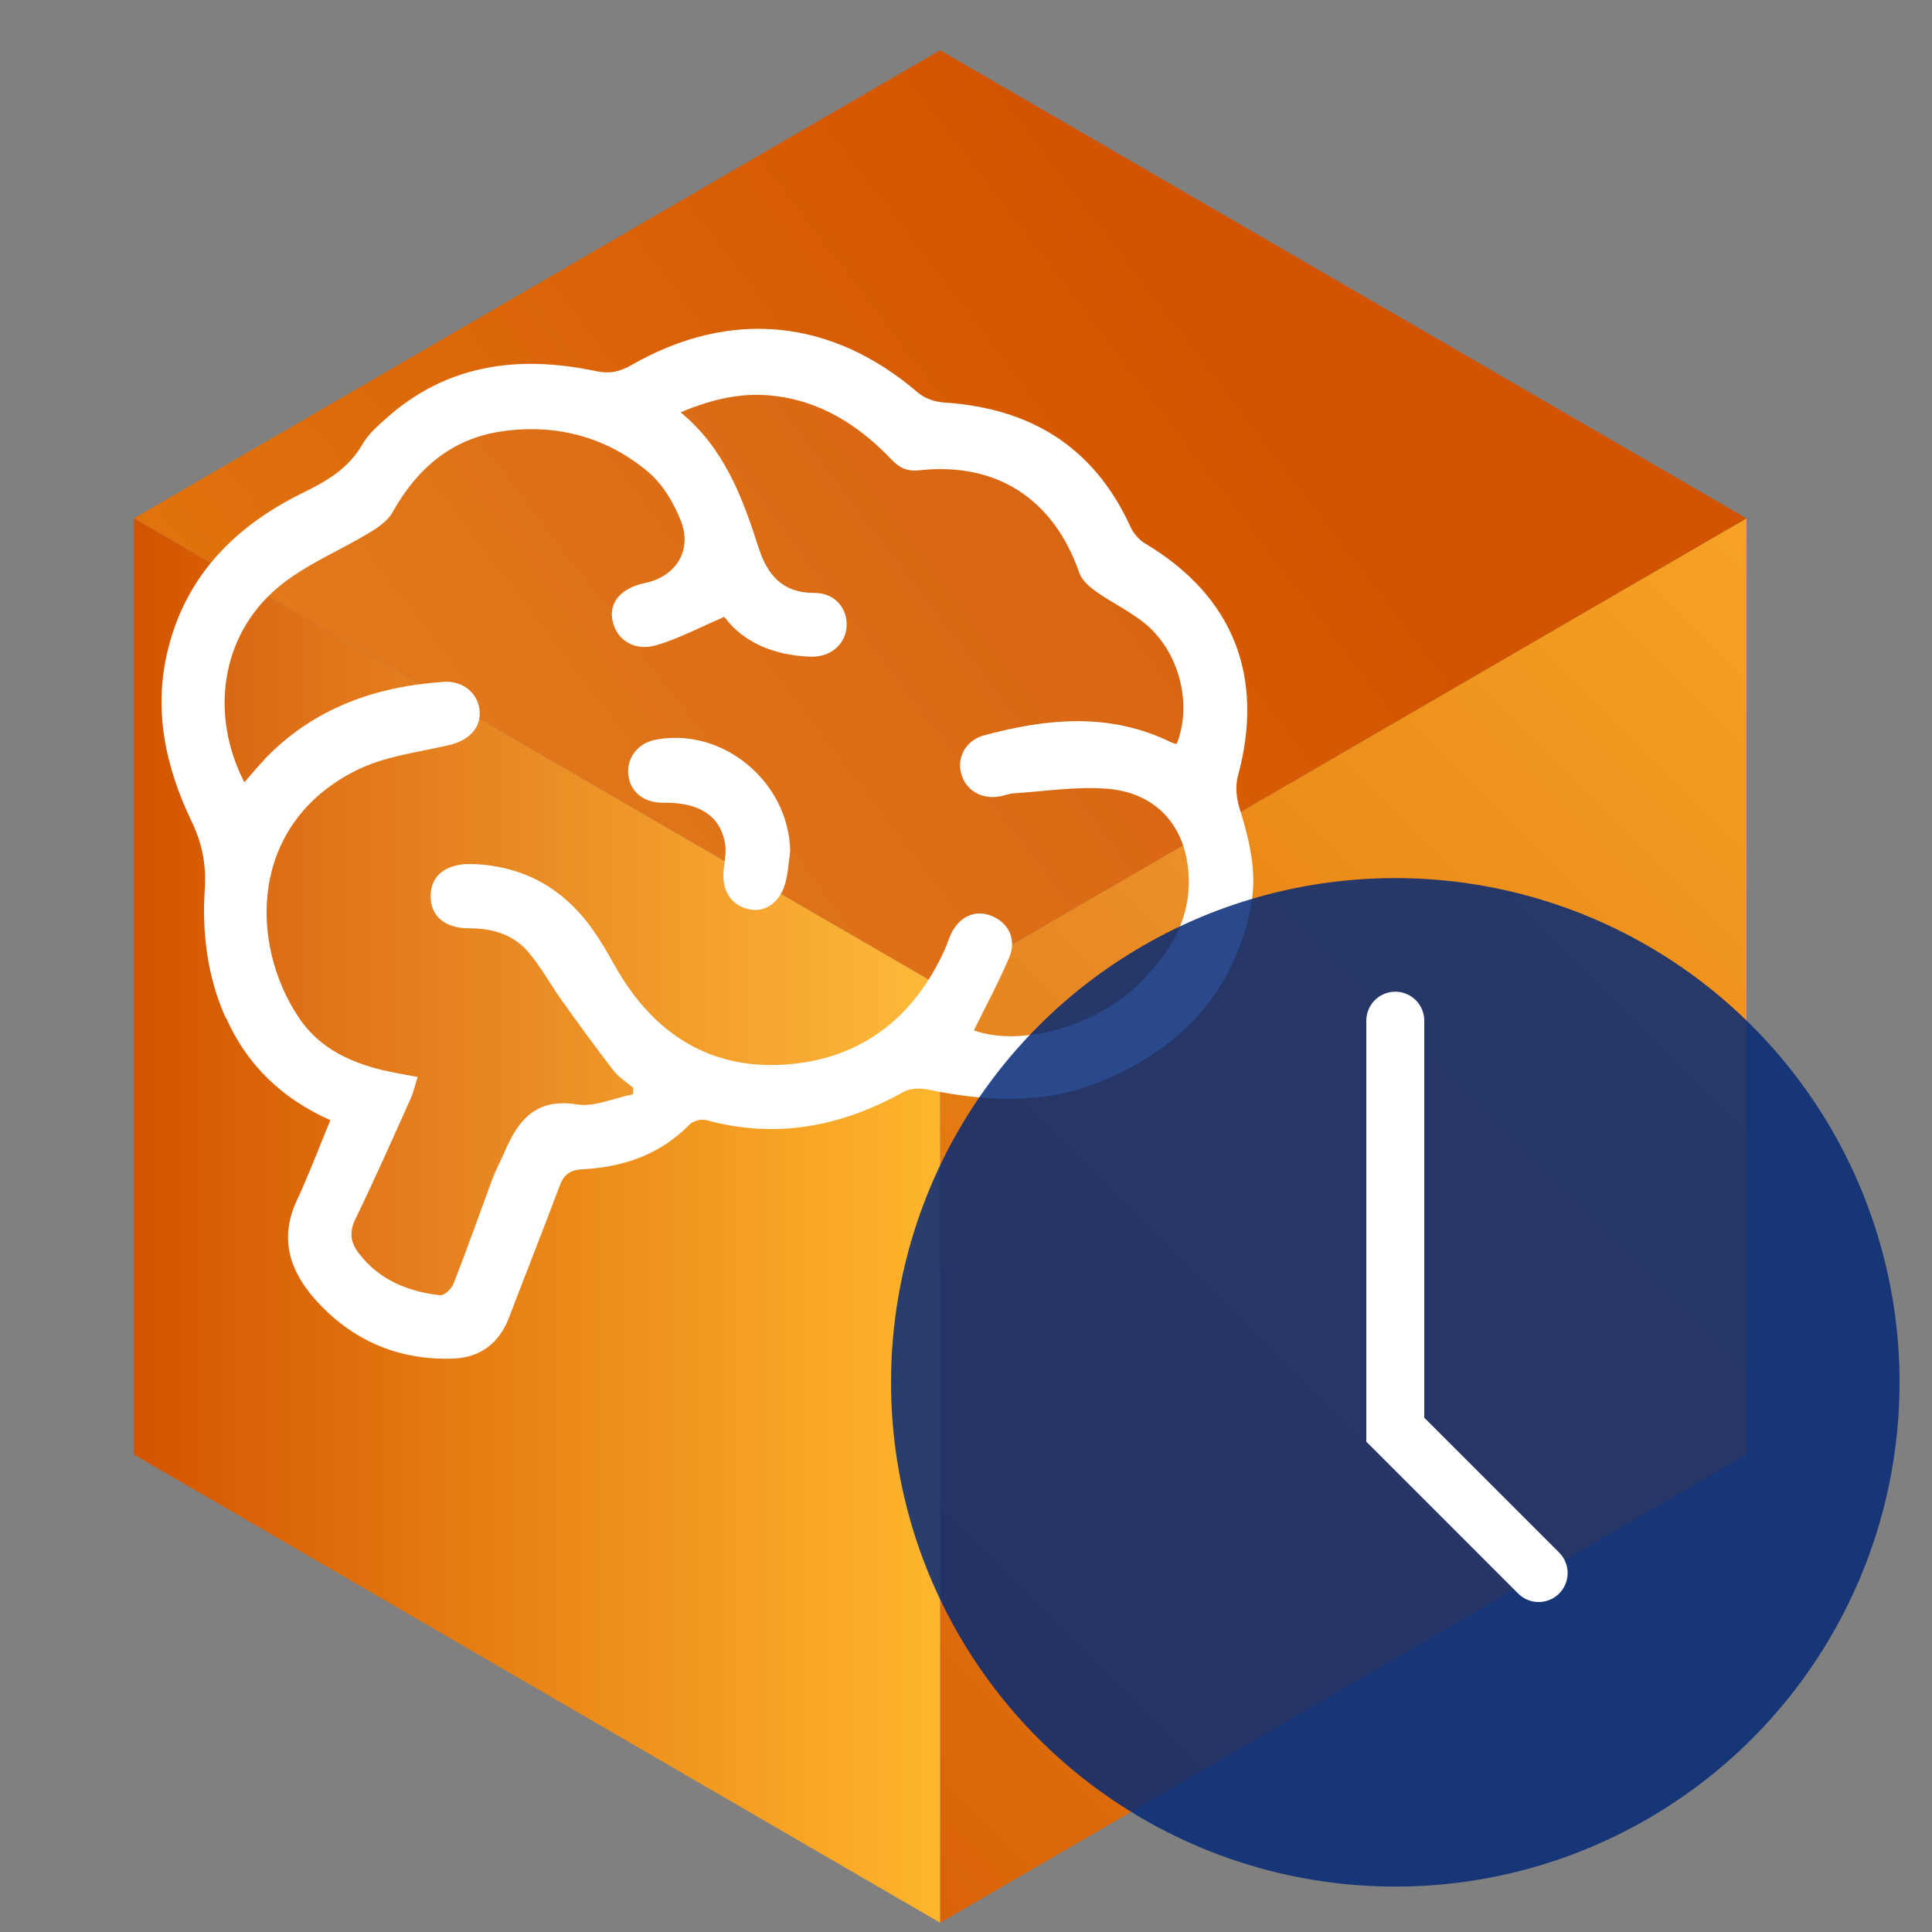 <?xml version="1.0" encoding="UTF-8"?>
<svg id="Layer_1" data-name="Layer 1" xmlns="http://www.w3.org/2000/svg" xmlns:xlink="http://www.w3.org/1999/xlink" viewBox="0 0 100 100">
  <rect x="0" y="0" width="100" height="100" fill="#808080" stroke="none"/>
  <defs>
    <style>
      .cls-1 {
        fill: url(#linear-gradient-2);
      }

      .cls-2, .cls-3 {
        fill: #fff;
      }

      .cls-4, .cls-3 {
        isolation: isolate;
        opacity: .06;
      }

      .cls-5 {
        opacity: .5;
      }

      .cls-5, .cls-6 {
        fill: none;
      }

      .cls-7 {
        fill: #042a76;
        opacity: .85;
      }

      .cls-8 {
        fill: url(#linear-gradient-3);
      }

      .cls-9 {
        fill: url(#linear-gradient);
      }

      .cls-6 {
        stroke: #fff;
        stroke-linecap: round;
        stroke-miterlimit: 10;
        stroke-width: 3px;
      }
    </style>
    <linearGradient id="linear-gradient" x1="27.86" y1="104.84" x2="116" y2="16.7" gradientUnits="userSpaceOnUse">
      <stop offset="0" stop-color="#d35400"/>
      <stop offset="1" stop-color="#ffb62d"/>
    </linearGradient>
    <linearGradient id="linear-gradient-2" x1="61.69" y1="16.88" x2="-63.42" y2="112.38" xlink:href="#linear-gradient"/>
    <linearGradient id="linear-gradient-3" x1="6.93" y1="63.17" x2="48.66" y2="63.17" xlink:href="#linear-gradient"/>
  </defs>
  <g>
    <polygon class="cls-9" points="90.4 26.83 90.4 75.29 48.66 99.52 48.66 51.05 90.4 26.83"/>
    <polygon class="cls-1" points="90.4 26.83 48.66 51.05 6.93 26.83 48.66 2.6 90.4 26.83"/>
    <polygon class="cls-8" points="48.66 51.05 48.66 99.52 6.93 75.29 6.93 26.83 48.66 51.05"/>
  </g>
  <g>
    <g class="cls-5">
      <g>
        <path d="m12.18,53.94c-.95-2.13-1.23-4.37-1.08-6.67.08-1.24-.13-2.35-.68-3.49-1.35-2.81-2-5.77-1.23-8.89.96-3.9,3.54-6.43,7-8.13,1.25-.61,2.36-1.26,3.08-2.52.28-.5.76-.91,1.19-1.3,3.17-2.85,6.9-3.31,10.89-2.47.71.15,1.23.03,1.83-.31,5.11-2.94,10.37-2.41,14.83,1.42.34.29.86.48,1.31.51,4.47.28,7.78,2.26,9.69,6.43.15.34.44.68.76.87,4.56,2.72,6.21,6.88,4.8,12.05-.13.49-.08,1.09.07,1.59.51,1.65.94,3.32.62,5.05-.82,4.42-3.53,7.33-7.53,9.06-2.98,1.3-6.1,1.16-9.23.51-.39-.08-.89-.06-1.22.12-3.23,1.8-6.59,2.46-10.21,1.47-.26-.07-.69.03-.87.22-1.53,1.56-3.43,2.21-5.53,2.32-.67.03-.99.28-1.21.88-.85,2.27-1.75,4.53-2.61,6.79-.51,1.34-1.5,2.08-2.89,2.13-2.86.1-5.28-.95-7.18-3.1-1.3-1.48-1.82-3.14-.92-5.08.63-1.34,1.15-2.74,1.74-4.16-2.47-1.1-4.3-2.82-5.4-5.3Zm2.03-13.4c2.53-2.63,5.72-3.75,9.26-3.99,1.03-.07,1.81.63,1.86,1.55.05.88-.6,1.5-1.6,1.73-1.62.37-3.35.58-4.8,1.31-5.54,2.77-5.54,8.93-2.97,12.78,1.11,1.67,2.86,2.43,4.77,2.82.42.09.85.16,1.39.26-.14.43-.22.81-.38,1.16-.93,2.07-1.85,4.15-2.84,6.19-.34.7-.25,1.24.19,1.8,1.06,1.37,2.54,1.96,4.18,2.15.22.03.61-.34.71-.61.7-1.79,1.34-3.61,2.01-5.42.19-.49.44-.96.65-1.44.7-1.62,1.62-2.74,3.7-2.41.92.15,1.95-.33,2.92-.52,0-.11.01-.22.02-.33-.34-.29-.74-.54-1.01-.88-.93-1.2-1.82-2.43-2.7-3.66-.59-.83-1.08-1.75-1.75-2.52-.77-.89-1.84-1.2-3.02-1.2-1.3,0-2.02-.64-2.01-1.69.01-1.07.83-1.68,2.16-1.64,2.63.09,4.7,1.24,6.22,3.38.43.61.81,1.26,1.17,1.91,1.97,3.49,4.93,5.4,8.93,5.08,3.82-.3,6.55-2.43,8.14-5.96.11-.25.19-.53.31-.78.44-.93,1.29-1.3,2.14-.93.87.37,1.27,1.23.87,2.16-.55,1.28-1.21,2.51-1.82,3.75,2.44.88,6.4-.22,8.65-2.51,1.43-1.46,2.5-3.1,2.47-5.26-.03-2.63-1.55-4.5-4.17-4.73-1.61-.14-3.26.13-4.88.23-.24.01-.48.12-.73.16-.95.18-1.79-.33-2.01-1.22-.21-.82.27-1.69,1.19-1.94,3.27-.88,6.53-1.2,9.71.37.08.04.18.05.26.08.78-1.91.24-4.51-1.42-6.05-.81-.74-1.86-1.21-2.76-1.85-.35-.25-.73-.59-.86-.97-1.32-3.8-4.26-5.73-8.26-5.3-.64.07-1.04-.11-1.45-.55-1.72-1.8-3.73-3.08-6.27-3.32-1.58-.15-3.07.21-4.65.87,2.27,1.87,3.2,4.41,4.03,6.99.46,1.43,1.24,2.37,2.92,2.36,1.05,0,1.71.83,1.64,1.76-.07.92-.85,1.58-1.89,1.54-1.85-.07-3.44-.72-4.44-2.06-1.24.53-2.33,1.11-3.49,1.46-1.16.35-2.1-.27-2.3-1.28-.19-.93.46-1.68,1.67-1.93,1.59-.33,2.47-1.66,1.88-3.2-.37-.95-.96-1.94-1.73-2.58-2.18-1.81-4.78-2.48-7.58-2.07-2.57.38-4.36,1.93-5.62,4.18-.24.44-.73.78-1.18,1.05-1.58.96-3.36,1.67-4.76,2.85-2.94,2.47-3.54,6.56-1.73,10.08.36-.41.69-.82,1.05-1.19Z"/>
        <path class="cls-4" d="m14.88,31.65c1.4-1.18,3.17-1.89,4.76-2.85.44-.27.93-.61,1.18-1.05,1.26-2.25,3.05-3.8,5.62-4.18,2.8-.41,5.4.25,7.58,2.07.77.64,1.36,1.63,1.73,2.58.59,1.54-.28,2.87-1.88,3.2-1.21.25-1.85,1-1.67,1.93.2,1.01,1.14,1.63,2.3,1.28,1.16-.35,2.24-.93,3.49-1.46,1,1.34,2.59,1.99,4.44,2.06,1.03.04,1.82-.62,1.89-1.54.07-.93-.59-1.77-1.64-1.76-1.68.02-2.45-.93-2.92-2.36-.83-2.58-1.76-5.12-4.03-6.99,1.58-.66,3.06-1.02,4.65-.87,2.54.24,4.55,1.52,6.27,3.32.42.44.81.62,1.45.55,4-.44,6.93,1.5,8.26,5.3.13.38.51.72.86.97.9.64,1.95,1.11,2.76,1.85,1.66,1.54,2.2,4.14,1.42,6.05-.09-.03-.18-.04-.26-.08-3.18-1.58-6.44-1.25-9.71-.37-.92.25-1.4,1.12-1.19,1.94.22.88,1.06,1.39,2.01,1.22.24-.05.48-.15.73-.16,1.63-.1,3.28-.37,4.88-.23,2.62.23,4.15,2.11,4.17,4.73.02,2.16-1.05,3.8-2.47,5.26-2.25,2.29-6.21,3.4-8.65,2.51.61-1.24,1.27-2.47,1.82-3.75.4-.94,0-1.79-.87-2.16-.85-.36-1.69,0-2.14.93-.12.25-.2.52-.31.78-1.59,3.53-4.32,5.66-8.14,5.96-4,.32-6.96-1.59-8.93-5.08-.37-.65-.74-1.3-1.17-1.91-1.52-2.14-3.59-3.29-6.22-3.38-1.32-.04-2.15.57-2.16,1.64-.01,1.04.72,1.68,2.01,1.69,1.17,0,2.25.31,3.02,1.2.66.77,1.15,1.69,1.75,2.52.88,1.23,1.77,2.46,2.7,3.66.27.35.67.59,1.01.88,0,.11-.01.22-.02.33-.98.19-2,.67-2.92.52-2.08-.33-3,.79-3.7,2.41-.21.49-.47.95-.65,1.44-.68,1.8-1.31,3.62-2.01,5.42-.1.27-.5.64-.71.61-1.64-.2-3.12-.78-4.18-2.15-.43-.56-.53-1.1-.19-1.8.99-2.04,1.91-4.12,2.84-6.19.16-.35.24-.73.38-1.16-.55-.1-.97-.17-1.39-.26-1.91-.39-3.65-1.15-4.77-2.82-2.57-3.85-2.57-10.01,2.97-12.78,1.46-.73,3.18-.93,4.8-1.31,1-.23,1.65-.85,1.6-1.73-.05-.92-.82-1.62-1.86-1.55-3.54.25-6.73,1.37-9.26,3.99-.36.37-.69.78-1.05,1.19-1.81-3.53-1.21-7.61,1.73-10.08Zm19.53,7.9c-.9.17-1.49.94-1.4,1.8.1.91.8,1.47,1.83,1.46,1.81-.03,2.91.66,3.17,2.06.08.41,0,.86-.05,1.29-.16,1.11.31,1.93,1.27,2.16.9.21,1.71-.4,1.95-1.52.11-.48.14-.98.21-1.47-.06-3.59-3.5-6.45-6.98-5.77Z"/>
        <path d="m41.39,45.32c-.06-3.59-3.5-6.45-6.98-5.77-.9.17-1.49.94-1.4,1.8.1.91.8,1.47,1.83,1.46,1.81-.03,2.91.66,3.17,2.06.08.41,0,.86-.05,1.29-.16,1.11.31,1.93,1.27,2.16.9.21,1.71-.4,1.95-1.52.11-.48.14-.98.21-1.47Z"/>
      </g>
      <g>
        <path d="m11.51,52.52c-.95-2.13-1.23-4.37-1.08-6.67.08-1.24-.13-2.35-.68-3.49-1.35-2.81-2-5.77-1.23-8.89.96-3.9,3.54-6.43,7-8.13,1.25-.61,2.36-1.26,3.08-2.52.28-.5.76-.91,1.19-1.3,3.17-2.85,6.9-3.31,10.89-2.47.71.15,1.23.03,1.83-.31,5.11-2.94,10.37-2.41,14.83,1.42.34.29.86.48,1.31.51,4.47.28,7.78,2.26,9.69,6.43.15.34.44.68.76.87,4.56,2.72,6.21,6.88,4.8,12.05-.13.49-.08,1.09.07,1.59.51,1.65.94,3.32.62,5.05-.82,4.42-3.53,7.33-7.53,9.06-2.98,1.3-6.1,1.16-9.23.51-.39-.08-.89-.06-1.22.12-3.23,1.8-6.59,2.46-10.21,1.47-.26-.07-.69.03-.87.22-1.53,1.56-3.43,2.21-5.53,2.32-.67.03-.99.28-1.21.88-.85,2.27-1.75,4.53-2.61,6.79-.51,1.34-1.5,2.08-2.89,2.13-2.86.1-5.28-.95-7.18-3.1-1.3-1.48-1.82-3.14-.92-5.08.63-1.34,1.15-2.74,1.74-4.16-2.47-1.1-4.3-2.82-5.4-5.3Zm2.03-13.4c2.53-2.63,5.72-3.75,9.26-3.99,1.03-.07,1.81.63,1.86,1.55.05.88-.6,1.5-1.6,1.73-1.62.37-3.35.58-4.8,1.31-5.54,2.77-5.54,8.93-2.97,12.78,1.11,1.67,2.86,2.43,4.77,2.82.42.09.85.16,1.39.26-.14.43-.22.81-.38,1.16-.93,2.07-1.85,4.15-2.84,6.19-.34.7-.25,1.24.19,1.8,1.06,1.37,2.54,1.96,4.18,2.15.22.03.61-.34.71-.61.7-1.79,1.34-3.61,2.01-5.42.19-.49.44-.96.65-1.44.7-1.62,1.62-2.74,3.7-2.41.92.15,1.95-.33,2.92-.52,0-.11.01-.22.02-.33-.34-.29-.74-.54-1.01-.88-.93-1.2-1.82-2.43-2.7-3.66-.59-.83-1.08-1.75-1.75-2.52-.77-.89-1.84-1.2-3.02-1.2-1.3,0-2.02-.64-2.01-1.69.01-1.07.83-1.68,2.16-1.64,2.63.09,4.7,1.24,6.22,3.38.43.61.81,1.26,1.17,1.91,1.97,3.49,4.93,5.4,8.93,5.08,3.82-.3,6.55-2.43,8.14-5.96.11-.25.19-.53.31-.78.44-.93,1.29-1.3,2.14-.93.87.37,1.27,1.23.87,2.16-.55,1.28-1.21,2.51-1.82,3.75,2.44.88,6.4-.22,8.65-2.51,1.43-1.46,2.5-3.1,2.47-5.26-.03-2.63-1.55-4.5-4.17-4.73-1.61-.14-3.26.13-4.88.23-.24.01-.48.12-.73.16-.95.18-1.79-.33-2.01-1.22-.21-.82.27-1.69,1.19-1.94,3.27-.88,6.53-1.2,9.71.37.08.04.18.05.26.08.78-1.91.24-4.51-1.42-6.05-.81-.74-1.86-1.21-2.76-1.85-.35-.25-.73-.59-.86-.97-1.32-3.8-4.26-5.73-8.26-5.3-.64.07-1.04-.11-1.45-.55-1.72-1.8-3.73-3.08-6.27-3.32-1.58-.15-3.07.21-4.65.87,2.27,1.87,3.2,4.41,4.03,6.99.46,1.43,1.24,2.37,2.92,2.36,1.05,0,1.71.83,1.64,1.76-.07.92-.85,1.58-1.89,1.54-1.85-.07-3.44-.72-4.44-2.06-1.24.53-2.33,1.11-3.49,1.46-1.16.35-2.1-.27-2.3-1.28-.19-.93.46-1.68,1.67-1.93,1.59-.33,2.47-1.66,1.88-3.2-.37-.95-.96-1.94-1.73-2.58-2.18-1.81-4.78-2.48-7.58-2.07-2.57.38-4.36,1.93-5.62,4.18-.24.44-.73.78-1.18,1.05-1.58.96-3.36,1.67-4.76,2.85-2.94,2.47-3.54,6.56-1.73,10.08.36-.41.69-.82,1.05-1.19Z"/>
        <path class="cls-4" d="m14.22,30.23c1.4-1.18,3.17-1.89,4.76-2.85.44-.27.93-.61,1.18-1.05,1.26-2.25,3.05-3.8,5.62-4.18,2.8-.41,5.4.25,7.58,2.07.77.64,1.36,1.63,1.73,2.58.59,1.54-.28,2.87-1.88,3.2-1.21.25-1.85,1-1.67,1.93.2,1.01,1.14,1.63,2.3,1.28,1.16-.35,2.24-.93,3.49-1.46,1,1.34,2.59,1.99,4.44,2.06,1.03.04,1.82-.62,1.89-1.54.07-.93-.59-1.77-1.64-1.76-1.68.02-2.45-.93-2.92-2.36-.83-2.58-1.76-5.12-4.03-6.99,1.58-.66,3.06-1.02,4.65-.87,2.54.24,4.55,1.52,6.27,3.32.42.44.81.62,1.45.55,4-.44,6.93,1.5,8.26,5.3.13.38.51.72.86.97.9.64,1.95,1.11,2.76,1.85,1.66,1.54,2.2,4.14,1.42,6.05-.09-.03-.18-.04-.26-.08-3.18-1.58-6.44-1.25-9.71-.37-.92.25-1.4,1.12-1.19,1.94.22.88,1.06,1.39,2.01,1.22.24-.05.48-.15.73-.16,1.63-.1,3.28-.37,4.88-.23,2.62.23,4.15,2.11,4.17,4.73.02,2.16-1.05,3.8-2.47,5.26-2.25,2.29-6.21,3.4-8.65,2.51.61-1.24,1.27-2.47,1.82-3.75.4-.94,0-1.79-.87-2.16-.85-.36-1.69,0-2.14.93-.12.25-.2.52-.31.78-1.59,3.53-4.32,5.66-8.14,5.96-4,.32-6.96-1.59-8.93-5.08-.37-.65-.74-1.3-1.17-1.91-1.52-2.14-3.59-3.29-6.22-3.38-1.32-.04-2.15.57-2.16,1.64-.01,1.04.72,1.68,2.01,1.69,1.17,0,2.25.31,3.02,1.2.66.77,1.15,1.69,1.75,2.52.88,1.23,1.77,2.46,2.7,3.66.27.35.67.59,1.01.88,0,.11-.01.22-.02.33-.98.19-2,.67-2.92.52-2.08-.33-3,.79-3.7,2.41-.21.49-.47.95-.65,1.44-.68,1.8-1.31,3.62-2.01,5.42-.1.27-.5.64-.71.61-1.64-.2-3.12-.78-4.18-2.15-.43-.56-.53-1.1-.19-1.8.99-2.04,1.91-4.12,2.84-6.19.16-.35.24-.73.38-1.16-.55-.1-.97-.17-1.39-.26-1.91-.39-3.65-1.15-4.77-2.82-2.57-3.85-2.57-10.01,2.97-12.78,1.46-.73,3.18-.93,4.8-1.31,1-.23,1.65-.85,1.6-1.73-.05-.92-.82-1.62-1.86-1.55-3.54.25-6.73,1.37-9.26,3.99-.36.37-.69.78-1.05,1.19-1.81-3.53-1.21-7.61,1.73-10.08Zm19.53,7.9c-.9.17-1.49.94-1.4,1.8.1.91.8,1.47,1.83,1.46,1.81-.03,2.91.66,3.17,2.06.08.41,0,.86-.05,1.29-.16,1.11.31,1.93,1.27,2.16.9.21,1.71-.4,1.95-1.52.11-.48.14-.98.21-1.47-.06-3.59-3.5-6.45-6.98-5.77Z"/>
        <path d="m40.72,43.9c-.06-3.59-3.5-6.45-6.98-5.77-.9.17-1.49.94-1.4,1.8.1.91.8,1.47,1.83,1.46,1.81-.03,2.91.66,3.17,2.06.08.41,0,.86-.05,1.29-.16,1.11.31,1.93,1.27,2.16.9.21,1.71-.4,1.95-1.52.11-.48.14-.98.21-1.47Z"/>
      </g>
    </g>
    <g>
      <path class="cls-2" d="m11.68,52.68c-.95-2.13-1.23-4.37-1.08-6.67.08-1.24-.13-2.35-.68-3.49-1.35-2.81-2-5.77-1.23-8.89.96-3.9,3.54-6.43,7-8.13,1.25-.61,2.36-1.26,3.08-2.52.28-.5.76-.91,1.19-1.3,3.17-2.85,6.9-3.31,10.89-2.47.71.15,1.23.03,1.83-.31,5.11-2.94,10.37-2.41,14.83,1.42.34.29.86.48,1.31.51,4.47.28,7.78,2.26,9.69,6.43.15.34.44.68.76.87,4.56,2.72,6.21,6.88,4.8,12.05-.13.49-.08,1.09.07,1.59.51,1.65.94,3.32.62,5.05-.82,4.42-3.53,7.33-7.53,9.06-2.98,1.3-6.1,1.16-9.23.51-.39-.08-.89-.06-1.22.12-3.23,1.8-6.59,2.46-10.21,1.47-.26-.07-.69.03-.87.22-1.53,1.56-3.43,2.21-5.53,2.32-.67.03-.99.28-1.21.88-.85,2.27-1.75,4.53-2.61,6.79-.51,1.34-1.5,2.08-2.89,2.13-2.86.1-5.28-.95-7.18-3.1-1.3-1.48-1.82-3.14-.92-5.08.63-1.34,1.15-2.74,1.74-4.16-2.47-1.1-4.3-2.82-5.4-5.3Zm2.03-13.4c2.53-2.63,5.72-3.75,9.26-3.99,1.03-.07,1.81.63,1.86,1.55.05.88-.6,1.5-1.6,1.73-1.62.37-3.35.58-4.8,1.31-5.54,2.77-5.54,8.93-2.97,12.78,1.11,1.67,2.86,2.43,4.77,2.82.42.09.85.16,1.39.26-.14.43-.22.81-.38,1.16-.93,2.07-1.85,4.15-2.84,6.19-.34.7-.25,1.24.19,1.8,1.06,1.37,2.54,1.96,4.18,2.15.22.03.61-.34.71-.61.7-1.79,1.34-3.61,2.01-5.42.19-.49.44-.96.65-1.44.7-1.62,1.62-2.74,3.7-2.41.92.15,1.95-.33,2.92-.52,0-.11.01-.22.02-.33-.34-.29-.74-.54-1.01-.88-.93-1.2-1.82-2.43-2.7-3.66-.59-.83-1.08-1.75-1.75-2.52-.77-.89-1.84-1.2-3.02-1.2-1.3,0-2.02-.64-2.01-1.69.01-1.07.83-1.68,2.16-1.64,2.63.09,4.7,1.24,6.22,3.38.43.61.81,1.26,1.17,1.91,1.97,3.49,4.93,5.4,8.93,5.08,3.82-.3,6.55-2.43,8.14-5.96.11-.25.19-.53.31-.78.44-.93,1.29-1.3,2.14-.93.87.37,1.27,1.23.87,2.16-.55,1.28-1.21,2.51-1.82,3.75,2.44.88,6.4-.22,8.65-2.51,1.43-1.46,2.5-3.1,2.47-5.26-.03-2.63-1.55-4.5-4.17-4.73-1.61-.14-3.26.13-4.88.23-.24.01-.48.12-.73.16-.95.18-1.79-.33-2.01-1.22-.21-.82.27-1.69,1.19-1.94,3.27-.88,6.53-1.2,9.71.37.08.04.18.05.26.08.78-1.91.24-4.51-1.42-6.05-.81-.74-1.86-1.21-2.76-1.85-.35-.25-.73-.59-.86-.97-1.32-3.8-4.26-5.73-8.26-5.3-.64.07-1.04-.11-1.45-.55-1.72-1.8-3.73-3.08-6.27-3.32-1.58-.15-3.07.21-4.65.87,2.27,1.87,3.2,4.41,4.03,6.99.46,1.43,1.24,2.37,2.92,2.36,1.05,0,1.71.83,1.64,1.76-.07.92-.85,1.58-1.89,1.54-1.85-.07-3.44-.72-4.44-2.06-1.24.53-2.33,1.11-3.49,1.46-1.16.35-2.1-.27-2.3-1.28-.19-.93.46-1.68,1.67-1.93,1.59-.33,2.47-1.66,1.88-3.2-.37-.95-.96-1.94-1.73-2.58-2.18-1.81-4.78-2.48-7.58-2.07-2.57.38-4.36,1.93-5.62,4.18-.24.44-.73.78-1.18,1.05-1.58.96-3.36,1.67-4.76,2.85-2.94,2.47-3.54,6.56-1.73,10.08.36-.41.69-.82,1.05-1.19Z"/>
      <path class="cls-3" d="m14.39,30.38c1.4-1.18,3.17-1.89,4.76-2.85.44-.27.93-.61,1.18-1.05,1.26-2.25,3.05-3.8,5.62-4.18,2.8-.41,5.4.25,7.58,2.07.77.64,1.36,1.63,1.73,2.58.59,1.54-.28,2.87-1.88,3.2-1.21.25-1.85,1-1.67,1.93.2,1.01,1.14,1.63,2.3,1.28,1.16-.35,2.24-.93,3.49-1.46,1,1.34,2.59,1.99,4.44,2.06,1.03.04,1.82-.62,1.89-1.54.07-.93-.59-1.77-1.64-1.76-1.68.02-2.45-.93-2.92-2.36-.83-2.58-1.76-5.12-4.03-6.99,1.58-.66,3.06-1.02,4.65-.87,2.54.24,4.55,1.52,6.27,3.32.42.44.81.62,1.45.55,4-.44,6.93,1.5,8.26,5.3.13.38.51.72.86.97.9.64,1.95,1.11,2.76,1.85,1.66,1.54,2.2,4.14,1.42,6.05-.09-.03-.18-.04-.26-.08-3.18-1.58-6.44-1.25-9.71-.37-.92.25-1.4,1.12-1.19,1.94.22.88,1.06,1.39,2.01,1.22.24-.05.48-.15.73-.16,1.63-.1,3.28-.37,4.88-.23,2.62.23,4.15,2.11,4.17,4.73.02,2.16-1.05,3.8-2.47,5.26-2.25,2.29-6.21,3.4-8.65,2.51.61-1.24,1.27-2.47,1.82-3.75.4-.94,0-1.79-.87-2.16-.85-.36-1.69,0-2.14.93-.12.25-.2.52-.31.78-1.59,3.53-4.32,5.66-8.14,5.96-4,.32-6.96-1.59-8.93-5.08-.37-.65-.74-1.3-1.17-1.91-1.52-2.14-3.59-3.29-6.22-3.38-1.32-.04-2.15.57-2.16,1.64-.01,1.04.72,1.68,2.01,1.69,1.17,0,2.25.31,3.02,1.2.66.77,1.15,1.69,1.75,2.52.88,1.23,1.77,2.46,2.7,3.66.27.35.67.59,1.01.88,0,.11-.01.22-.02.33-.98.19-2,.67-2.92.52-2.08-.33-3,.79-3.7,2.41-.21.49-.47.95-.65,1.44-.68,1.8-1.31,3.62-2.01,5.42-.1.27-.5.64-.71.61-1.64-.2-3.12-.78-4.18-2.15-.43-.56-.53-1.1-.19-1.8.99-2.04,1.91-4.12,2.84-6.19.16-.35.24-.73.38-1.16-.55-.1-.97-.17-1.39-.26-1.91-.39-3.65-1.15-4.77-2.82-2.57-3.85-2.57-10.01,2.97-12.78,1.46-.73,3.18-.93,4.8-1.31,1-.23,1.65-.85,1.6-1.73-.05-.92-.82-1.62-1.86-1.55-3.54.25-6.73,1.37-9.26,3.99-.36.37-.69.78-1.05,1.19-1.81-3.53-1.21-7.61,1.73-10.08Zm19.53,7.9c-.9.17-1.49.94-1.4,1.8.1.91.8,1.47,1.83,1.46,1.81-.03,2.91.66,3.17,2.06.08.41,0,.86-.05,1.29-.16,1.11.31,1.93,1.27,2.16.9.21,1.71-.4,1.95-1.52.11-.48.14-.98.21-1.47-.06-3.59-3.5-6.45-6.98-5.77Z"/>
      <path class="cls-2" d="m40.9,44.06c-.06-3.59-3.5-6.45-6.98-5.77-.9.17-1.49.94-1.4,1.8.1.91.8,1.47,1.83,1.46,1.81-.03,2.91.66,3.17,2.06.08.41,0,.86-.05,1.29-.16,1.11.31,1.93,1.27,2.16.9.21,1.71-.4,1.95-1.52.11-.48.14-.98.21-1.47Z"/>
    </g>
  </g>
  <circle class="cls-7" cx="72.22" cy="71.55" r="26.1"/>
  <polyline class="cls-6" points="72.22 52.83 72.22 74 79.64 81.42"/>
</svg>